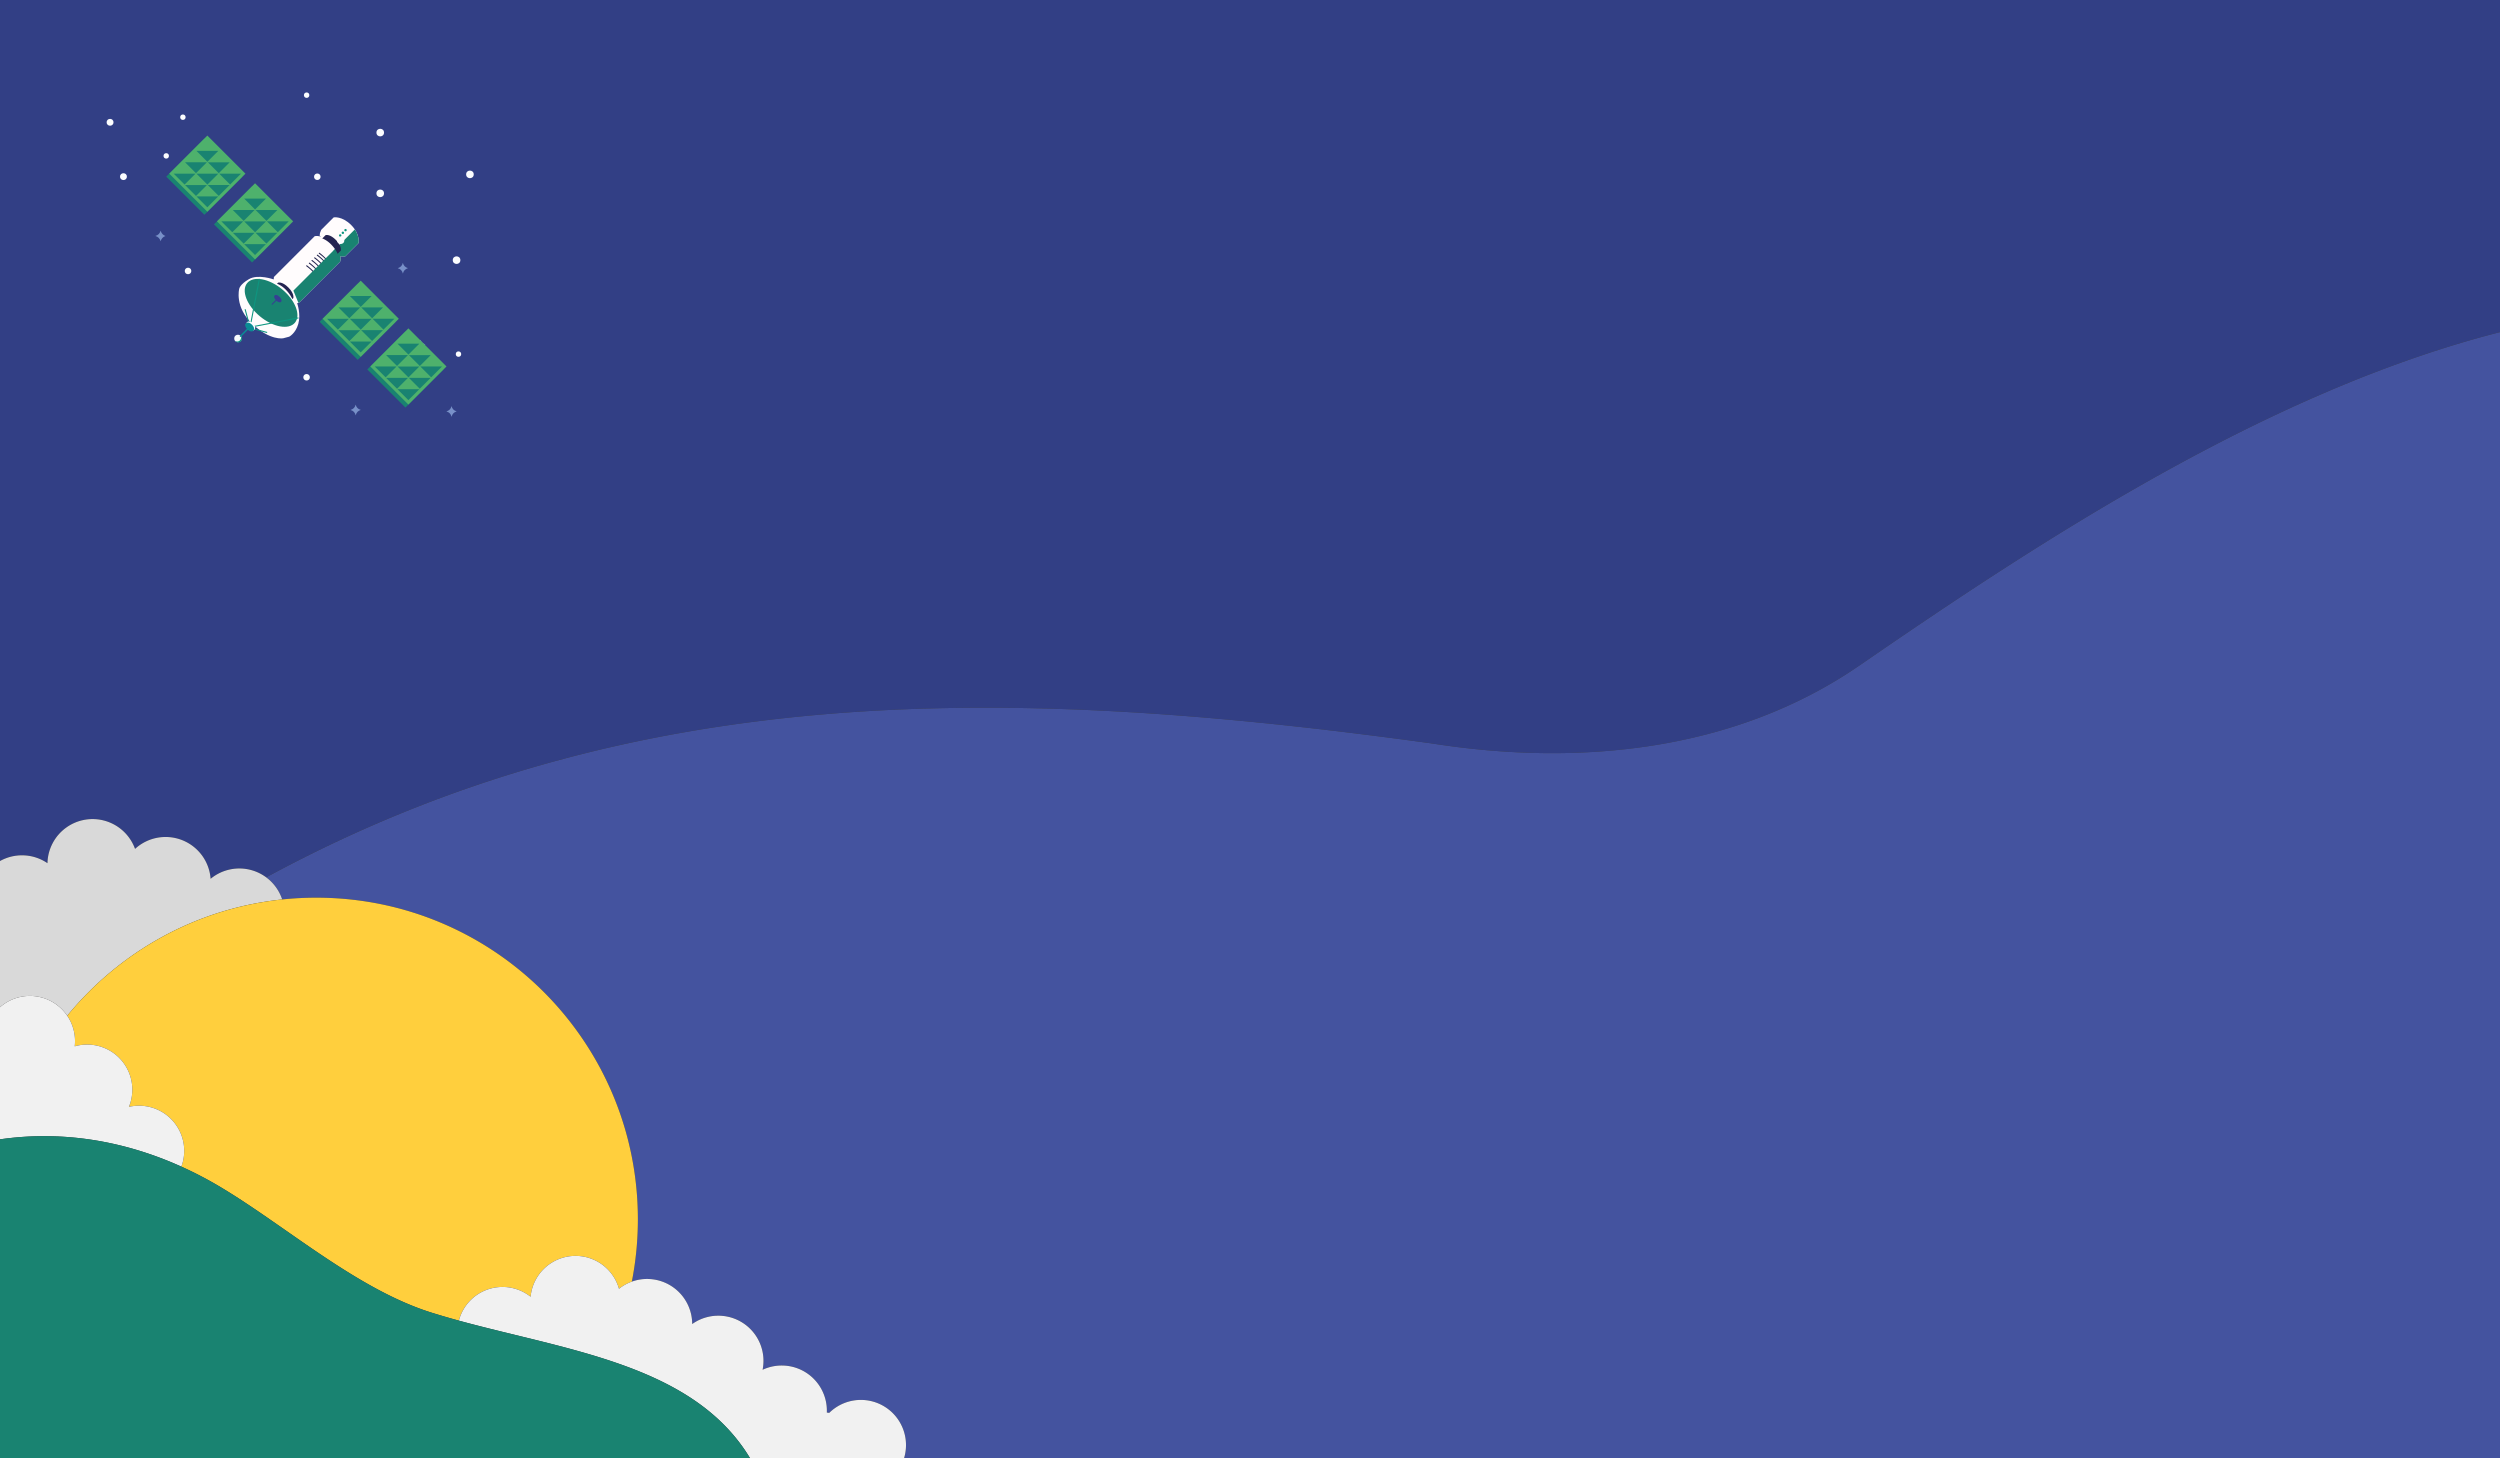 <svg id="Layer_1" data-name="Layer 1" xmlns="http://www.w3.org/2000/svg" xmlns:xlink="http://www.w3.org/1999/xlink" viewBox="0 0 6000 3500"><rect x="0" y="0" width="6000" height="3500" fill="#333333" stroke="none"/><defs><style>.cls-1{fill:none;}.cls-2{fill:#323f85;}.cls-3{fill:#44539f;}.cls-4{fill:#d9d9d9;}.cls-5{fill:#ffcf3d;}.cls-6{fill:#f1f1f1;}.cls-7{fill:#198371;}.cls-8{fill:#7890c8;}.cls-9{fill:#fffcfd;}.cls-10{fill:#4eb16c;}.cls-11{fill:#354092;}.cls-12{fill:#0d9680;}.cls-13{fill:#22234c;}.cls-14{fill:#f8fbfd;}.cls-15{fill:#0a8b94;}.cls-16{fill:#f9fcff;}.cls-17{clip-path:url(#clip-path);}.cls-18{clip-path:url(#clip-path-2);}.cls-19{fill:#242452;}.cls-20{clip-path:url(#clip-path-3);}.cls-21{fill:#fcfdff;}</style><clipPath id="clip-path"><path class="cls-1" d="M816.39,627.85s1.82-4.73.24-12.64c-1.48-7.39-5.93-17.56-17.6-29.23-24.17-24.17-43.69-19.19-43.69-19.19l-98,98-.42,5.82s-37.58-13.5-59.6-.63-23.25,23.26-23.25,23.26-11.63,43.2,31.35,84.11,74.35,34.47,74.35,34.47l14.12-3.74s15.36-7.48,22-30.73-2.7-49.64-2.7-49.64l5-1.66Z"/></clipPath><clipPath id="clip-path-2"><path class="cls-1" d="M828.43,615.39l32.19-32.19s4-21.09-17.47-42.81c-22.29-22.5-42.34-18.66-42.34-18.66l-29.9,29.91L768,559.11l-.83,6.23,45.69,49.84Z"/></clipPath><clipPath id="clip-path-3"><path class="cls-1" d="M696.27,723.15l7.72-7.72s3-10.58-12-25.55-24.59-11.52-24.59-11.52l-8,8s9.77,2.88,20.79,13.9A80.64,80.64,0,0,1,696.27,723.15Z"/></clipPath></defs><path class="cls-2" d="M52.8,2052.76a107.82,107.82,0,0,1,61.11,18.89,108.34,108.34,0,0,1,210.21-34.3,108.32,108.32,0,0,1,181.35,71.77,108.34,108.34,0,0,1,133.34-3.54c888-481.87,1800.82-458.63,2798.05-321.23,351.42,55.29,726.16,19.3,1026.26-187.51,439.12-302.6,980.14-657.55,1536.88-799.76V0H0V2066.48A107.88,107.88,0,0,1,52.8,2052.76Z"/><path class="cls-3" d="M3436.86,1784.35c-997.23-137.4-1910-160.64-2798,321.23a108.53,108.53,0,0,1,38.48,53.1A782.4,782.4,0,0,1,759,2154.4c426.31,0,771.91,345.6,771.91,771.92a775.84,775.84,0,0,1-14.49,149.57,108.36,108.36,0,0,1,144.86,101.79,108.27,108.27,0,0,1,168.94,109.78,108.32,108.32,0,0,1,154.17,102.65l5.73.82a108.3,108.3,0,0,1,184,85v.08a108.78,108.78,0,0,1-5.52,27.26H6000V797.08c-556.74,142.21-1097.76,497.16-1536.88,799.76C4163,1803.65,3788.28,1839.64,3436.86,1784.35Z"/><path class="cls-4" d="M120.1,2401.64a107.8,107.8,0,0,1,41.28,36.15c125.33-153.16,308.36-257.26,515.91-279.11a108.36,108.36,0,0,0-171.82-49.56,108.32,108.32,0,0,0-181.35-71.77,108.34,108.34,0,0,0-210.21,34.3A108.37,108.37,0,0,0,0,2066.48v350.83A108.35,108.35,0,0,1,120.1,2401.64Z"/><path class="cls-5" d="M161.38,2437.79a108.75,108.75,0,0,1,17.92,73.41,108.31,108.31,0,0,1,130.14,145.25,108.35,108.35,0,0,1,125.83,143.42,929.89,929.89,0,0,1,95.23,49.89c157,94.1,326.52,244.67,505.38,300.65q32.19,10.08,65.41,19.09a108.32,108.32,0,0,1,172.15-57.29,108.34,108.34,0,0,1,212.13-19.12,109,109,0,0,1,30.86-17.2,775.84,775.84,0,0,0,14.49-149.57c0-426.32-345.6-771.92-771.91-771.92a782.4,782.4,0,0,0-81.72,4.28C469.74,2180.53,286.71,2284.63,161.38,2437.79Z"/><path class="cls-6" d="M435.27,2799.87a108.35,108.35,0,0,0-125.83-143.42A108.31,108.31,0,0,0,179.3,2511.2a108.75,108.75,0,0,0-17.92-73.41A108.36,108.36,0,0,0,0,2417.31v317.1C152.16,2712.39,300.53,2739.07,435.27,2799.87Z"/><path class="cls-6" d="M2174.13,3476v-.08a108.3,108.3,0,0,0-184-85l-5.73-.82a108.32,108.32,0,0,0-154.17-102.65,108.34,108.34,0,0,0-168.94-109.78,108.28,108.28,0,0,0-175.72-84.59,108.34,108.34,0,0,0-212.13,19.12,108.32,108.32,0,0,0-172.15,57.29c265.17,72.66,567.44,107.18,701,333.76h366.34A108.78,108.78,0,0,0,2174.13,3476Z"/><path class="cls-7" d="M1101.29,3169.5q-33.15-9.08-65.41-19.09c-178.86-56-348.36-206.55-505.38-300.65a929.89,929.89,0,0,0-95.23-49.89c-134.74-60.8-283.11-87.48-435.27-65.46v768.85H1802.27C1668.73,3276.68,1366.46,3242.16,1101.29,3169.5Z"/><path class="cls-8" d="M397.19,566.38c-6,2-9.59,6.12-11.82,12.63-1.82-7-6-10.66-12.56-12.74,6.74-1.88,10.57-5.65,12.67-12.54C387.6,560.32,391.18,564.39,397.19,566.38Z"/><path class="cls-8" d="M841.29,983.93c6.69-2.3,10.67-5.81,12.21-12.79,2,6.44,5.28,10.67,12.38,12.63-6.57,2.32-10.6,6-12.18,13.09C851.9,990,848.25,985.94,841.29,983.93Z"/><path class="cls-8" d="M954.57,643.68c6.69-2.3,10.66-5.81,12.21-12.79,2,6.45,5.27,10.67,12.37,12.63-6.57,2.32-10.59,6-12.18,13.1C965.17,649.72,961.52,645.7,954.57,643.68Z"/><path class="cls-8" d="M1071.4,987.42c6.69-2.29,10.66-5.81,12.21-12.79,2,6.45,5.27,10.67,12.37,12.63-6.57,2.33-10.59,6-12.18,13.1C1082,993.47,1078.35,989.44,1071.4,987.42Z"/><path class="cls-8" d="M1009.06,815.35c2.05,5.45,5.53,9.18,12,11.16-6.36,2.11-10,5.83-11.84,11.55-3-6.77-4.76-8.49-11.66-11.53C1003.29,824.42,1007.38,821.14,1009.06,815.35Z"/><path class="cls-8" d="M610.16,550.39c2.05,5.45,5.54,9.18,12,11.16-6.36,2.11-10,5.84-11.84,11.55-3-6.77-4.76-8.49-11.66-11.53C604.4,559.47,608.49,556.18,610.16,550.39Z"/><path class="cls-9" d="M816.39,627.85s1.82-4.73.24-12.64c-1.48-7.39-5.93-17.56-17.6-29.23-24.17-24.17-43.69-19.19-43.69-19.19l-98,98-.42,5.82s-37.58-13.5-59.6-.63-23.25,23.26-23.25,23.26-11.63,43.2,31.35,84.11,74.35,34.47,74.35,34.47l14.12-3.74s15.36-7.48,22-30.73-2.7-49.64-2.7-49.64l5-1.66Z"/><ellipse class="cls-7" cx="650.59" cy="726.89" rx="41.93" ry="74.46" transform="translate(-324.26 762.96) rotate(-50.29)"/><path class="cls-9" d="M828.43,615.39l32.19-32.19s4-21.09-17.47-42.81c-22.29-22.5-42.34-18.66-42.34-18.66l-29.9,29.91L768,559.11l-.83,6.23,45.69,49.84Z"/><rect class="cls-7" x="908.35" y="822.03" width="129.29" height="129.29" transform="translate(911.96 -428.31) rotate(45)"/><rect class="cls-10" x="915.51" y="814.86" width="129.29" height="129.29" transform="translate(908.99 -435.47) rotate(45)"/><polyline class="cls-7" points="954.02 824.87 980.18 851.03 1006.35 824.87"/><polyline class="cls-7" points="981.43 852.28 1007.6 878.45 1033.76 852.28"/><polyline class="cls-7" points="1008.63 879.49 1034.8 905.65 1060.96 879.49"/><polyline class="cls-7" points="926.68 852.2 952.85 878.37 979.02 852.2"/><polyline class="cls-7" points="954.1 879.62 980.26 905.78 1006.43 879.62"/><polyline class="cls-7" points="981.3 906.82 1007.47 932.98 1033.63 906.82"/><polyline class="cls-7" points="899.35 879.54 925.52 905.7 951.68 879.54"/><polyline class="cls-7" points="926.76 906.95 952.93 933.11 979.09 906.95"/><polyline class="cls-7" points="953.97 934.15 980.13 960.32 1006.3 934.15"/><rect class="cls-7" x="793.87" y="707.55" width="129.29" height="129.29" transform="translate(797.48 -380.89) rotate(45)"/><rect class="cls-10" x="801.04" y="700.39" width="129.29" height="129.29" transform="translate(794.52 -388.06) rotate(45)"/><polyline class="cls-7" points="839.54 710.4 865.71 736.56 891.88 710.4"/><polyline class="cls-7" points="866.96 737.81 893.12 763.97 919.29 737.81"/><polyline class="cls-7" points="894.16 765.01 920.33 791.18 946.49 765.01"/><polyline class="cls-7" points="812.21 737.73 838.38 763.89 864.54 737.73"/><polyline class="cls-7" points="839.62 765.14 865.79 791.31 891.95 765.14"/><polyline class="cls-7" points="866.83 792.35 892.99 818.51 919.16 792.35"/><polyline class="cls-7" points="784.88 765.06 811.04 791.23 837.21 765.06"/><polyline class="cls-7" points="812.29 792.48 838.46 818.64 864.62 792.48"/><polyline class="cls-7" points="839.49 819.68 865.66 845.84 891.82 819.68"/><rect class="cls-7" x="540.3" y="473.76" width="129.29" height="129.29" transform="translate(557.9 -270.07) rotate(45)"/><rect class="cls-10" x="547.47" y="466.59" width="129.29" height="129.29" transform="translate(554.93 -277.23) rotate(45)"/><polyline class="cls-7" points="585.97 476.6 612.14 502.76 638.31 476.6"/><polyline class="cls-7" points="613.39 504.01 639.55 530.18 665.72 504.01"/><polyline class="cls-7" points="640.59 531.22 666.76 557.38 692.92 531.22"/><polyline class="cls-7" points="558.64 503.93 584.81 530.1 610.97 503.93"/><polyline class="cls-7" points="586.05 531.35 612.22 557.51 638.38 531.35"/><polyline class="cls-7" points="613.26 558.55 639.42 584.71 665.59 558.55"/><polyline class="cls-7" points="531.31 531.27 557.47 557.43 583.64 531.27"/><polyline class="cls-7" points="558.72 558.68 584.88 584.84 611.05 558.68"/><polyline class="cls-7" points="585.92 585.88 612.09 612.05 638.25 585.88"/><rect class="cls-7" x="425.83" y="359.29" width="129.29" height="129.29" transform="translate(443.42 -222.65) rotate(45)"/><rect class="cls-10" x="432.99" y="352.12" width="129.29" height="129.29" transform="translate(440.45 -229.82) rotate(45)"/><polyline class="cls-7" points="471.5 362.13 497.67 388.29 523.83 362.13"/><polyline class="cls-7" points="498.91 389.54 525.08 415.7 551.24 389.54"/><polyline class="cls-7" points="526.12 416.74 552.28 442.91 578.45 416.74"/><polyline class="cls-7" points="444.17 389.46 470.33 415.63 496.5 389.46"/><polyline class="cls-7" points="471.58 416.87 497.74 443.04 523.91 416.87"/><polyline class="cls-7" points="498.78 444.07 524.95 470.24 551.11 444.07"/><polyline class="cls-7" points="416.83 416.79 443 442.96 469.16 416.79"/><polyline class="cls-7" points="444.25 444.2 470.41 470.37 496.58 444.2"/><polyline class="cls-7" points="471.45 471.41 497.61 497.57 523.78 471.41"/><ellipse class="cls-11" cx="666.83" cy="716.71" rx="6" ry="10.98" transform="translate(-311.48 681.44) rotate(-45)"/><rect class="cls-11" x="656.96" y="716.96" width="2.43" height="16.3" transform="translate(705.51 -253.02) rotate(45)"/><circle class="cls-12" cx="829.24" cy="552.33" r="2.9"/><circle class="cls-12" cx="822.85" cy="558.72" r="2.9"/><circle class="cls-12" cx="816.47" cy="565.11" r="2.9"/><path class="cls-13" d="M792.19,633.66a1.34,1.34,0,0,1-2-.12,151.4,151.4,0,0,0-11.84-14,110.08,110.08,0,0,0-12.72-10.62,1.34,1.34,0,0,1-.17-2h0a1.35,1.35,0,0,1,1.78-.11,157,157,0,0,1,12.57,10.89c4.46,4.45,10.48,11.58,12.6,14.12a1.34,1.34,0,0,1-.08,1.81Z"/><path class="cls-13" d="M787.48,638.38a1.34,1.34,0,0,1-2-.12,150.37,150.37,0,0,0-11.85-14.06,109.24,109.24,0,0,0-12.72-10.62,1.34,1.34,0,0,1-.16-2h0a1.33,1.33,0,0,1,1.77-.11,159.4,159.4,0,0,1,12.57,10.89c4.47,4.46,10.49,11.58,12.61,14.13a1.34,1.34,0,0,1-.09,1.8Z"/><path class="cls-13" d="M781.09,644.76a1.34,1.34,0,0,1-2-.12,151.4,151.4,0,0,0-11.84-14A110.08,110.08,0,0,0,754.52,620a1.34,1.34,0,0,1-.17-2h0a1.35,1.35,0,0,1,1.78-.11,157,157,0,0,1,12.57,10.89c4.46,4.45,10.48,11.58,12.6,14.12a1.34,1.34,0,0,1-.08,1.81Z"/><path class="cls-13" d="M774.71,651.15a1.34,1.34,0,0,1-2-.12A152,152,0,0,0,760.85,637a109.24,109.24,0,0,0-12.72-10.62,1.33,1.33,0,0,1-.16-2h0a1.33,1.33,0,0,1,1.77-.11,159.63,159.63,0,0,1,12.57,10.9c4.47,4.45,10.48,11.58,12.61,14.12a1.34,1.34,0,0,1-.09,1.8Z"/><path class="cls-13" d="M768.32,657.54a1.34,1.34,0,0,1-2-.13,150.31,150.31,0,0,0-11.85-14,109.25,109.25,0,0,0-12.71-10.62,1.33,1.33,0,0,1-.17-2h0a1.34,1.34,0,0,1,1.78-.11,155.43,155.43,0,0,1,12.56,10.89c4.47,4.45,10.49,11.58,12.61,14.12a1.34,1.34,0,0,1-.08,1.81Z"/><path class="cls-13" d="M761.93,663.92a1.33,1.33,0,0,1-2-.12,154.75,154.75,0,0,0-11.85-14.06,112.18,112.18,0,0,0-12.72-10.62,1.34,1.34,0,0,1-.17-2h0A1.34,1.34,0,0,1,737,637a157,157,0,0,1,12.57,10.89C754,652.32,760,659.45,762.15,662a1.35,1.35,0,0,1-.09,1.81Z"/><rect class="cls-12" x="660.26" y="717.78" width="2.58" height="111.42" transform="translate(1296.24 -22.19) rotate(79.12)"/><polygon class="cls-12" points="609.37 788.14 608.88 790.67 640.9 799.22 641.39 796.69 609.37 788.14"/><polygon class="cls-12" points="598.11 773.97 595.58 774.46 587.03 742.44 589.56 741.95 598.11 773.97"/><rect class="cls-12" x="610.69" y="668.21" width="2.58" height="111.42" transform="translate(1076.29 1550.36) rotate(-169.12)"/><circle class="cls-14" cx="571.14" cy="812.31" r="8.96"/><path class="cls-12" d="M578.17,819.34a8.93,8.93,0,0,1-13.69-1.23,9,9,0,0,0,12.46-12.46,8.35,8.35,0,0,1,1.22,1A9,9,0,0,1,578.17,819.34Z"/><rect class="cls-15" x="586.41" y="778.91" width="3.59" height="33.85" transform="translate(735.02 -182.83) rotate(45)"/><ellipse class="cls-16" cx="601.33" cy="782.7" rx="9.07" ry="12.67" transform="translate(-377.33 654.45) rotate(-45)"/><ellipse class="cls-15" cx="599.2" cy="784.82" rx="7.82" ry="12.67" transform="translate(-379.45 653.57) rotate(-45)"/><g class="cls-17"><polygon class="cls-7" points="704.08 697.48 781.43 620.13 831.26 570.3 861.58 600.62 717.16 729.25 704.08 697.48"/></g><g class="cls-18"><polygon class="cls-7" points="741.02 661.17 818.37 583.82 868.19 533.99 898.51 564.31 754.1 692.94 741.02 661.17"/></g><path class="cls-19" d="M810.33,609.09l7.72-7.72s3-10.58-12-25.55-24.59-11.52-24.59-11.52l-8,8s9.77,2.88,20.79,13.9A80.64,80.64,0,0,1,810.33,609.09Z"/><g class="cls-20"><path class="cls-19" d="M701.65,717.76l7.73-7.72s3-10.57-12-25.54S672.78,673,672.78,673l-8,8s9.77,2.88,20.79,13.9A80.64,80.64,0,0,1,701.65,717.76Z"/></g><circle class="cls-21" cx="912.56" cy="464.03" r="9.11"/><circle class="cls-21" cx="1127.85" cy="418.53" r="9.11"/><circle class="cls-21" cx="1095.76" cy="624.35" r="9.11"/><circle class="cls-21" cx="912.56" cy="318.2" r="9.11"/><circle class="cls-21" cx="761.54" cy="424.18" r="7.77"/><circle class="cls-21" cx="451.29" cy="650.32" r="7.77"/><circle class="cls-21" cx="735.81" cy="905.44" r="7.77"/><circle class="cls-21" cx="817.64" cy="576.94" r="8.71"/><circle class="cls-21" cx="1100.37" cy="849.88" r="6.51"/><circle class="cls-21" cx="438.95" cy="281.29" r="6.51"/><circle class="cls-21" cx="398.95" cy="374.14" r="6.51"/><circle class="cls-21" cx="735.9" cy="228.39" r="6.51"/><circle class="cls-21" cx="296.3" cy="423.93" r="8.19"/><circle class="cls-21" cx="264.15" cy="293.53" r="8.19"/></svg>